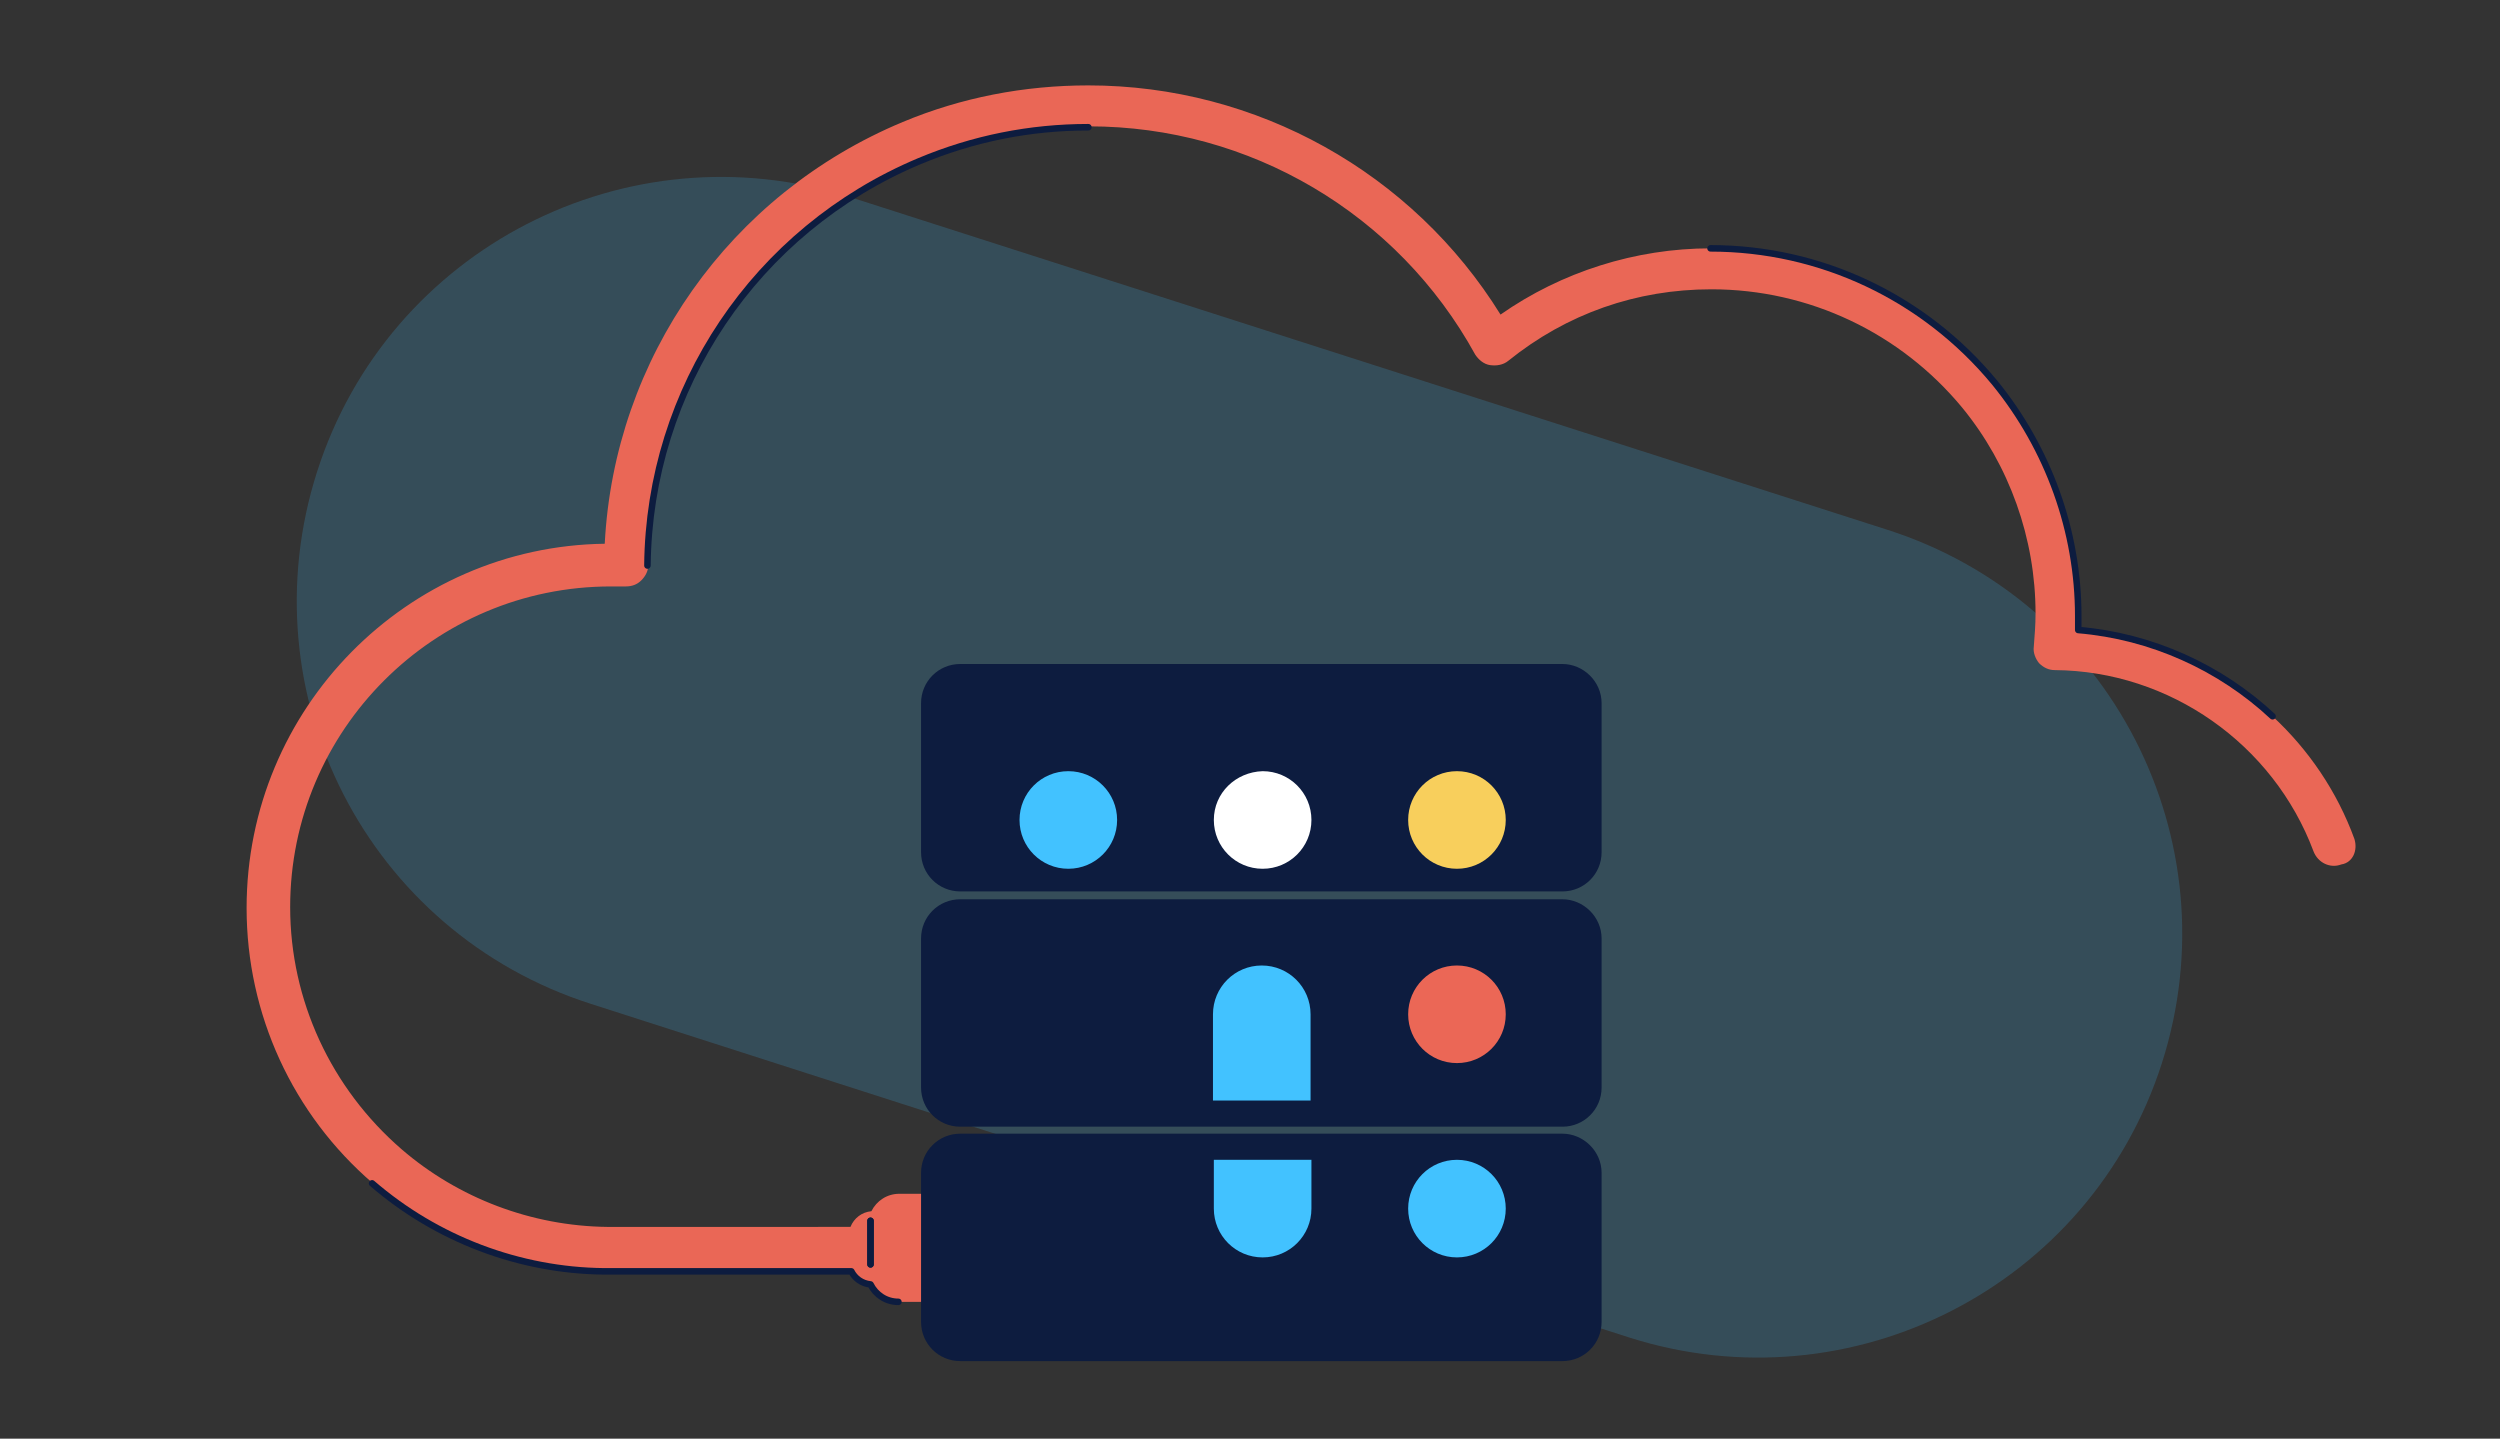 <svg version="1.0" xmlns="http://www.w3.org/2000/svg" viewBox="0 0 286.9 165.1" xml:space="preserve"><rect x="0" y="0" width="286.9" height="165.1" fill="#333333" stroke="none"/><path opacity=".19" fill="#42C1FF" d="M248.1 122c-8.2 25.6-35.6 39.6-61.1 31.5L67.8 115.2C42.2 107 28.2 79.7 36.4 54.1 44.6 28.5 72 14.5 97.5 22.6l119.1 38.2c25.6 8.2 39.7 35.6 31.5 61.2z" id="Capa_11"/><g id="Capa_8"><path fill="#EA6756" d="M270.2 96.3c-2-5.5-5.3-10.3-9.4-14.1-6-5.6-13.9-9.2-22.3-9.9v-1.6c0-9.7-3.4-19.2-9.6-26.8-8.1-9.8-20-15.4-32.6-15.4-8.6 0-17.1 2.7-24.1 7.6-10.1-16.3-28-26.3-47.3-26.3-7.4 0-14.6 1.4-21.3 4.2-19.9 8.3-33.1 27.1-34.2 48.4-22.7.3-41.1 18.9-41.1 41.8 0 12.2 5.3 23.7 14.5 31.6 7.4 6.4 16.9 10 26.6 10.1H97.8c.4.8 1.2 1.4 2.2 1.5.6 1.2 1.8 2 3.2 2h4.5c2 0 3.6-1.6 3.6-3.6v-5.2c0-2-1.6-3.6-3.6-3.6h-4.5c-1.4 0-2.6.8-3.2 2-1.1.1-2 .8-2.4 1.8H69.7c-8.7-.1-17.1-3.3-23.6-8.9-8.1-7-12.8-17.1-12.8-27.8 0-20.3 16.5-36.8 36.8-36.8h1.7c.7 0 1.3-.2 1.8-.7.5-.5.8-1.1.8-1.8.2-20.3 12.4-38.5 31.2-46.4 6.2-2.6 12.7-3.9 19.4-3.9 18.4 0 35.4 10 44.3 26.2.4.6 1 1.1 1.7 1.2.7.1 1.5 0 2.1-.5 6.7-5.4 14.7-8.2 23.3-8.2 11.2 0 21.7 5 28.8 13.6 5.4 6.6 8.4 15 8.4 23.6 0 1.3-.1 2.5-.2 3.8-.1.7.2 1.4.6 1.9.5.5 1.1.8 1.8.8 13.2.1 25.1 8.5 29.7 20.8.5 1.3 1.9 2 3.2 1.5 1.3-.2 1.9-1.6 1.5-2.9z"/><path fill="#0D1C3F" d="M179.3 130.1h-69.1c-2.5 0-4.5 2-4.5 4.5v17.1c0 2.5 2 4.5 4.5 4.5h69.1c2.5 0 4.5-2 4.5-4.5v-17.1c0-2.5-2.1-4.5-4.5-4.5zM179.3 103.2h-69.1c-2.5 0-4.5 2-4.5 4.5v17.1c0 2.5 2 4.5 4.5 4.5h69.1c2.5 0 4.5-2 4.5-4.5v-17.1c0-2.5-2.1-4.5-4.5-4.5zM179.3 76.2h-69.1c-2.5 0-4.5 2-4.5 4.5v17.1c0 2.5 2 4.5 4.5 4.5h69.1c2.5 0 4.5-2 4.5-4.5V80.7c0-2.5-2.1-4.5-4.5-4.5z"/><path fill="#FFF" d="M139.3 94.1c0 3.1 2.5 5.6 5.6 5.6 3.1 0 5.6-2.5 5.6-5.6 0-3.1-2.5-5.6-5.6-5.6-3.1.1-5.6 2.5-5.6 5.6"/><path fill="#F8CF5C" d="M161.6 94.1c0 3.1 2.5 5.6 5.6 5.6s5.6-2.5 5.6-5.6c0-3.1-2.5-5.6-5.6-5.6s-5.6 2.5-5.6 5.6"/><path fill="#EB6756" d="M161.6 116.4c0 3.1 2.5 5.6 5.6 5.6s5.6-2.5 5.6-5.6c0-3.1-2.5-5.6-5.6-5.6s-5.6 2.5-5.6 5.6"/><path fill="#42C2FF" d="M161.6 138.7c0 3.1 2.5 5.6 5.6 5.6s5.6-2.5 5.6-5.6c0-3.1-2.5-5.6-5.6-5.6s-5.6 2.5-5.6 5.6M117 94.1c0 3.1 2.5 5.6 5.6 5.6s5.6-2.5 5.6-5.6c0-3.1-2.5-5.6-5.6-5.6S117 91 117 94.1"/><path fill="none" d="M163.4 101.8h8.8v6.7h-8.8z"/><path fill="none" stroke="#0D1C3F" stroke-width=".75" stroke-linecap="round" stroke-linejoin="round" stroke-miterlimit="10" d="M99.9 140.1v5"/><g fill="#42C2FF"><path d="M150.4 126.3v-9.9c0-3.1-2.5-5.6-5.6-5.6s-5.6 2.5-5.6 5.6v9.9h11.2zM139.3 133.1v5.6c0 3.1 2.5 5.6 5.6 5.6s5.6-2.5 5.6-5.6v-5.6h-11.2z"/></g><path fill="none" stroke="#0D1C3F" stroke-width=".75" stroke-linecap="round" stroke-linejoin="round" stroke-miterlimit="10" d="M74.3 64.9c.2-20.3 12.4-38.5 31.2-46.4 6.2-2.6 12.7-3.9 19.4-3.9M42.7 135.8c7.4 6.4 16.9 10 26.6 10.1H97.7c.4.8 1.2 1.4 2.2 1.5.6 1.2 1.8 2 3.2 2M260.8 82.2c-6-5.6-13.9-9.2-22.3-9.9v-1.6c0-9.7-3.4-19.2-9.6-26.8-8.1-9.8-20-15.4-32.6-15.4M99.9 140.1v5"/></g></svg>